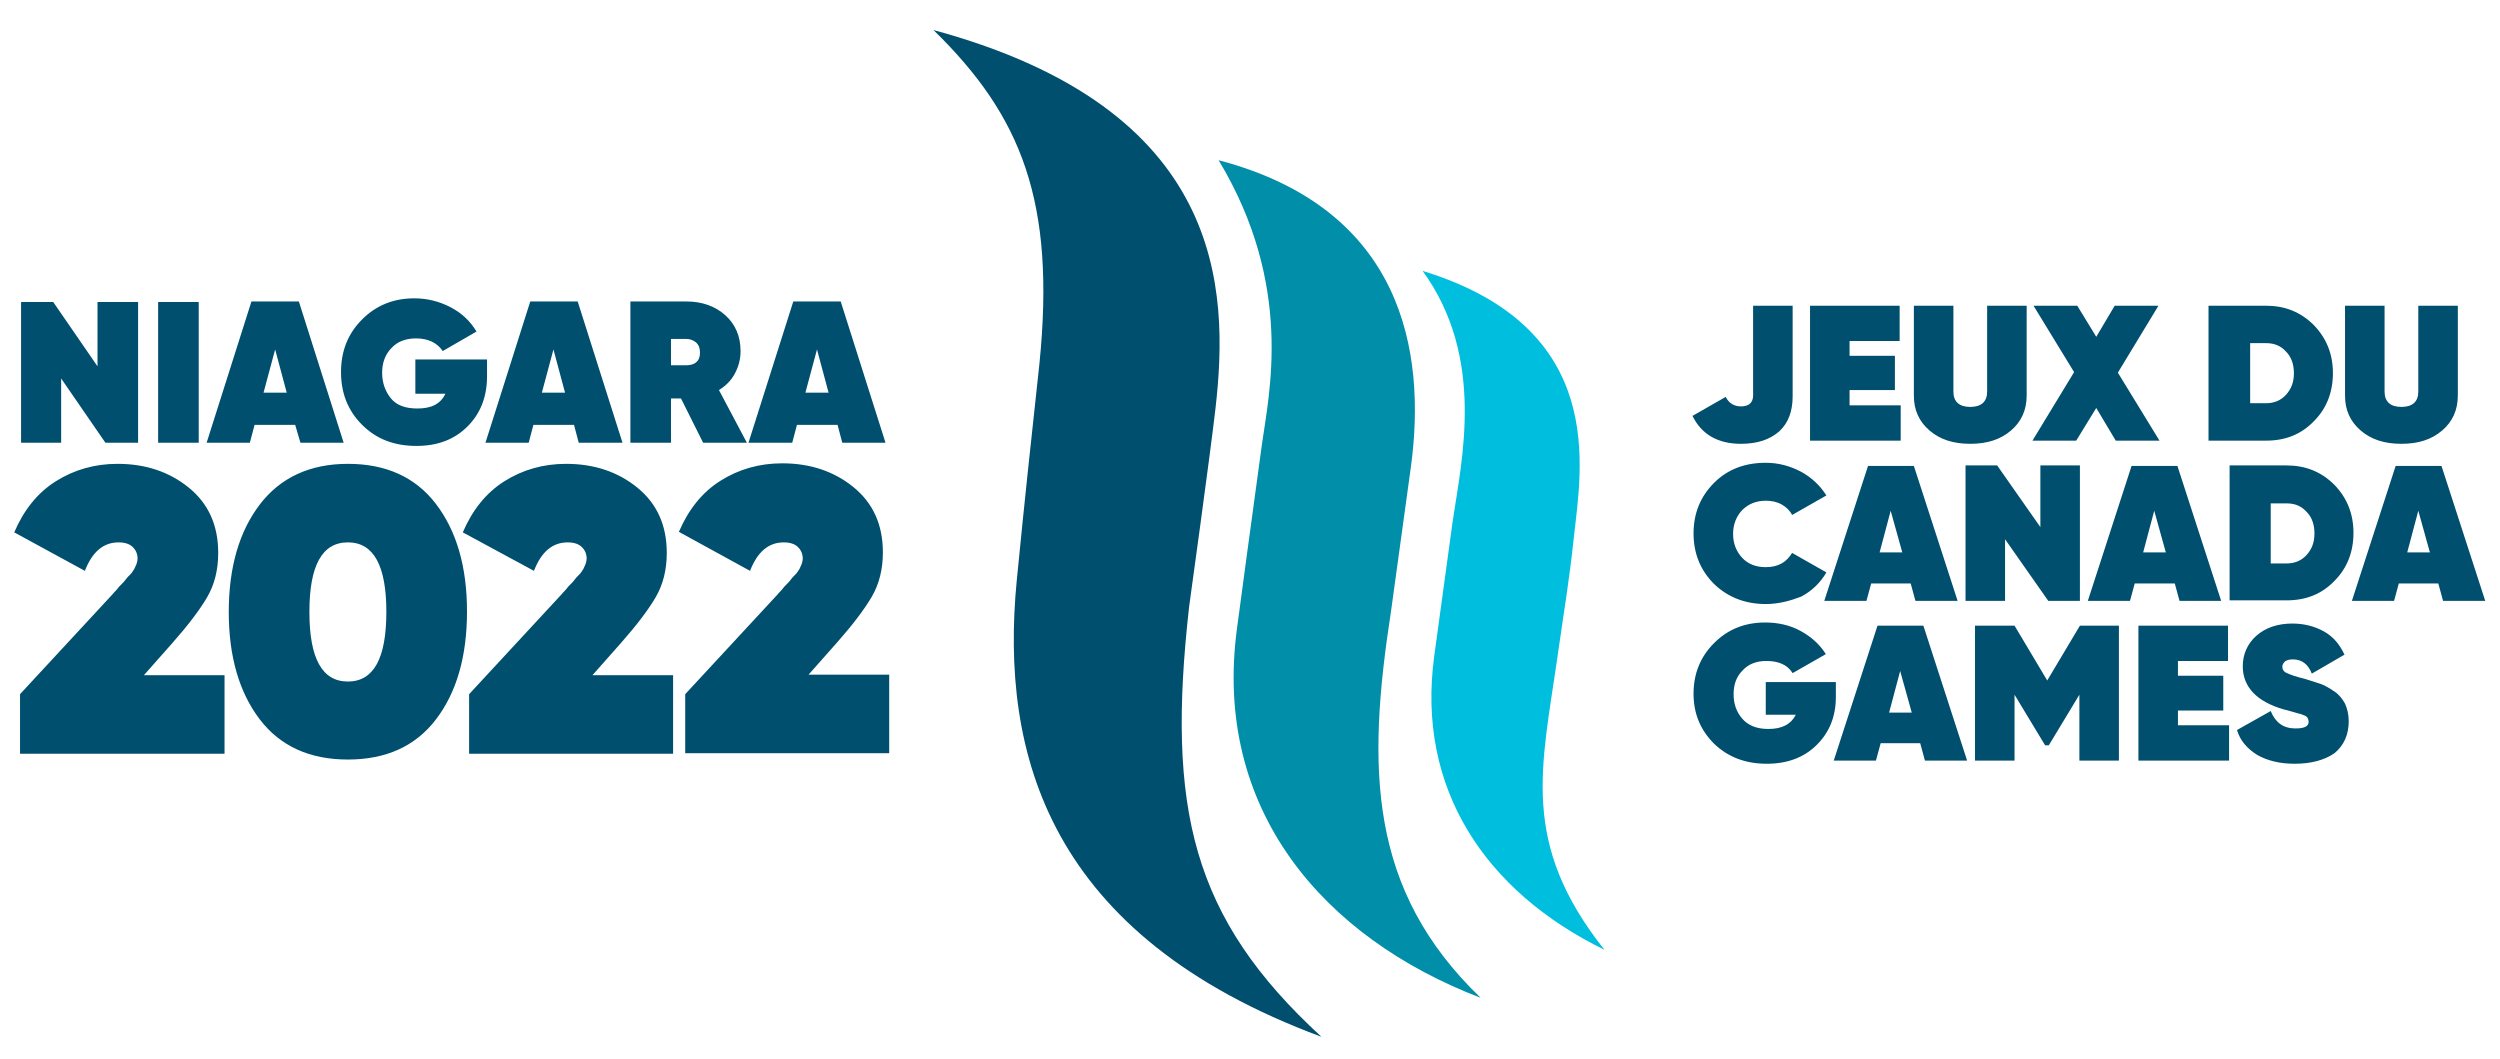 <?xml version="1.0" encoding="utf-8"?>
<!-- Generator: Adobe Illustrator 24.2.1, SVG Export Plug-In . SVG Version: 6.00 Build 0)  -->
<svg version="1.1" id="Layer_1" xmlns="http://www.w3.org/2000/svg" xmlns:xlink="http://www.w3.org/1999/xlink" x="0px" y="0px"
	 viewBox="0 0 474.3 201" enable-background="new 0 0 474.3 201" xml:space="preserve">
<g id="Horizontal-CMYK">
	<path fill="#004F6F" d="M435.3,144.9c-2.8,0-5.2-0.6-7.1-1.7c-1.9-1.2-3.2-2.7-3.8-4.7l6.4-3.6c0.9,2.2,2.4,3.3,4.7,3.3
		c1.7,0,2.5-0.4,2.5-1.3c0-0.2-0.1-0.5-0.2-0.7c-0.1-0.2-0.4-0.4-0.7-0.5c-0.3-0.1-0.7-0.3-0.9-0.3c-0.3-0.1-0.7-0.2-1.4-0.4
		c-0.6-0.2-1.1-0.3-1.5-0.4c-5.2-1.5-7.8-4.3-7.8-8.2c0-2.3,0.9-4.3,2.6-5.8c1.7-1.5,4-2.3,6.8-2.3c2.2,0,4.2,0.5,6,1.5
		c1.8,1,3,2.5,3.9,4.4l-6.2,3.6c-0.7-1.8-1.9-2.7-3.6-2.7c-0.6,0-1.1,0.1-1.5,0.4c-0.3,0.3-0.5,0.6-0.5,1c0,0.5,0.3,1,0.9,1.2
		c0.6,0.3,1.7,0.7,3.4,1.1c1.2,0.4,2.3,0.7,3.1,1c0.8,0.3,1.6,0.8,2.5,1.4c0.9,0.6,1.5,1.4,2,2.3c0.4,0.9,0.7,2,0.7,3.3
		c0,2.6-0.9,4.6-2.7,6.1C441,144.2,438.5,144.9,435.3,144.9L435.3,144.9z M348.3,129.2v3c0,3.7-1.2,6.7-3.6,9.1
		c-2.4,2.4-5.6,3.6-9.5,3.6c-4.1,0-7.4-1.3-10-3.8c-2.6-2.6-3.9-5.7-3.9-9.5c0-3.8,1.3-7,3.9-9.6c2.6-2.6,5.8-3.9,9.7-3.9
		c2.4,0,4.7,0.5,6.7,1.6c2,1.1,3.6,2.5,4.8,4.4l-6.3,3.6c-1-1.6-2.7-2.3-5-2.3c-1.9,0-3.4,0.6-4.5,1.8c-1.2,1.2-1.7,2.7-1.7,4.5
		c0,1.8,0.5,3.3,1.6,4.6c1.1,1.3,2.7,2,5,2c2.6,0,4.3-0.9,5.2-2.7H335v-6.2H348.3L348.3,129.2z M402,118.7v25.6h-7.5v-12.5l-5.8,9.6
		h-0.7l-5.8-9.6v12.5h-7.5v-25.6h7.5l6.2,10.4l6.2-10.4H402L402,118.7z M413.2,137.6h9.7v6.7h-17.2v-25.6h17v6.7h-9.5v2.8h8.6v6.6
		h-8.6V137.6L413.2,137.6z M365.2,144.3l-0.9-3.3h-7.5l-0.9,3.3h-8l8.3-25.6h8.7l8.3,25.6H365.2L365.2,144.3z M358.4,135.2h4.3
		l-2.2-7.9L358.4,135.2L358.4,135.2z M335,114.6c-3.9,0-7.2-1.3-9.8-3.8c-2.6-2.6-3.9-5.8-3.9-9.6c0-3.8,1.3-7,3.9-9.6
		c2.6-2.6,5.9-3.8,9.8-3.8c2.4,0,4.6,0.6,6.7,1.7c2,1.1,3.6,2.6,4.8,4.5l-6.5,3.7c-0.4-0.8-1.1-1.5-2-2c-0.9-0.5-1.9-0.7-3-0.7
		c-1.8,0-3.3,0.6-4.5,1.8c-1.1,1.2-1.7,2.7-1.7,4.5c0,1.8,0.6,3.3,1.7,4.5c1.1,1.2,2.6,1.8,4.5,1.8c1.1,0,2.1-0.2,3-0.7
		c0.9-0.5,1.5-1.2,2-2l6.5,3.7c-1.1,1.9-2.7,3.5-4.8,4.6C339.6,114,337.4,114.6,335,114.6L335,114.6z M387.1,88.3h7.5V114h-6
		l-8.2-11.7V114h-7.5V88.3h6l8.2,11.7V88.3L387.1,88.3z M413.5,114l-0.9-3.3H405l-0.9,3.3h-8l8.3-25.6h8.7l8.3,25.6H413.5L413.5,114
		z M363.4,114l-0.9-3.3H355l-0.9,3.3h-8l8.3-25.6h8.7l8.3,25.6H363.4L363.4,114z M433.8,88.3c3.6,0,6.6,1.2,9.1,3.7
		c2.4,2.5,3.6,5.5,3.6,9.1c0,3.6-1.2,6.7-3.6,9.1c-2.4,2.5-5.4,3.7-9.1,3.7H423V88.3H433.8L433.8,88.3z M463.5,114l-0.9-3.3h-7.5
		l-0.9,3.3h-8l8.3-25.6h8.7l8.3,25.6H463.5L463.5,114z M433.8,106.9c1.5,0,2.8-0.5,3.8-1.6c1-1.1,1.5-2.4,1.5-4.1
		c0-1.7-0.5-3.1-1.5-4.1c-1-1.1-2.2-1.6-3.8-1.6h-3v11.4H433.8L433.8,106.9z M356.6,104.8h4.3l-2.2-7.9L356.6,104.8L356.6,104.8z
		 M456.7,104.8h4.3l-2.2-7.9L456.7,104.8L456.7,104.8z M406.6,104.8h4.3l-2.2-7.9L406.6,104.8L406.6,104.8z M463.3,81.7
		c-2,1.7-4.5,2.5-7.7,2.5c-3.2,0-5.7-0.8-7.7-2.5c-2-1.7-3-3.9-3-6.6V58h7.5v16.3c0,1.9,1.1,2.9,3.2,2.9c2.1,0,3.2-1,3.2-2.9V58h7.5
		V75C466.3,77.8,465.3,80,463.3,81.7L463.3,81.7z M381.5,81.7c-2,1.7-4.5,2.5-7.7,2.5s-5.7-0.8-7.7-2.5c-2-1.7-3-3.9-3-6.6V58h7.5
		v16.3c0,1.9,1.1,2.9,3.2,2.9c2.1,0,3.2-1,3.2-2.9V58h7.5V75C384.5,77.8,383.5,80,381.5,81.7L381.5,81.7z M330.3,84.2
		c-4.4,0-7.5-1.8-9.2-5.3l6.3-3.6c0.6,1.2,1.6,1.8,2.9,1.8c1.5,0,2.3-0.7,2.3-2.1V58h7.5v17.2c0,2.8-0.8,5-2.5,6.6
		C335.8,83.4,333.4,84.2,330.3,84.2L330.3,84.2z M409.7,83.6h-8.3l-3.7-6.2l-3.8,6.2h-8.3l7.9-13L385.8,58h8.3l3.6,5.9l3.5-5.9h8.3
		l-7.7,12.7L409.7,83.6L409.7,83.6z M429.9,58c3.6,0,6.6,1.2,9.1,3.7c2.4,2.5,3.6,5.5,3.6,9.1c0,3.6-1.2,6.7-3.6,9.1
		c-2.4,2.5-5.4,3.7-9.1,3.7H419V58H429.9L429.9,58z M350.9,76.9h9.7v6.7h-17.2V58h17v6.7h-9.5v2.8h8.6V74h-8.6V76.9L350.9,76.9z
		 M429.9,76.5c1.5,0,2.8-0.5,3.8-1.6c1-1.1,1.5-2.4,1.5-4.1c0-1.7-0.5-3.1-1.5-4.1c-1-1.1-2.2-1.6-3.8-1.6h-3v11.4H429.9L429.9,76.5
		z"/>
	<g>
		<path fill="#00BFDE" d="M269.9,51.4c12,16.5,7.4,36,5.7,47.5c-0.8,5.8-2.7,19.8-3.5,25.6c-3.4,25,9.6,44.6,32.3,55.7
			c-16.1-20.3-11.9-34.6-8.9-55.7c1.3-9.2,2.1-13.4,3.1-22.6C300,88.9,305.2,62.2,269.9,51.4L269.9,51.4z"/>
		<path fill="#008EA8" d="M231.2,30.4c14.4,23.9,9.5,44.5,8.2,54c-1.9,13.7-3.9,28.8-4.7,34.7c-4.7,34.5,16.4,58.8,46.2,70.2
			c-21.3-20.5-21.6-43.6-17-73.3c0,0,2-14.4,3.8-27.6C270.6,66.7,266.2,39.6,231.2,30.4L231.2,30.4z"/>
		<path fill="#004F6F" d="M177.1,5.7c55.3,15,56.1,49,53.5,71.8c-0.9,8-5,37.6-5,37.6c-4.3,38.3,0.5,59,25.1,81.6
			c-51.8-19.2-61-53.6-57.8-86.6c1.7-17.2,2.4-23.5,4.3-41.1C200.3,38.2,193.8,22,177.1,5.7L177.1,5.7z"/>
	</g>
	<path fill="#004F6F" d="M3.8,142.9v-11.2l17.5-18.9c0.3-0.4,0.8-0.8,1.3-1.5c0.6-0.6,1-1,1.2-1.3c0.2-0.3,0.5-0.6,0.9-1
		c0.4-0.4,0.6-0.8,0.8-1.1c0.1-0.3,0.3-0.6,0.4-0.9c0.1-0.3,0.2-0.7,0.2-1c0-0.9-0.3-1.6-0.9-2.2c-0.6-0.6-1.5-0.9-2.7-0.9
		c-2.9,0-5,1.8-6.4,5.4L2.7,101c1.8-4.2,4.4-7.5,7.9-9.7C14.1,89.1,18,88,22.3,88c5.3,0,9.8,1.5,13.5,4.5s5.6,7.1,5.6,12.4
		c0,3.2-0.7,6-2.1,8.4c-1.4,2.4-3.6,5.3-6.6,8.7l-5.4,6.1h15.3v14.9H3.8z M82.7,136.5c-3.9,5.1-9.5,7.6-16.7,7.6
		c-7.2,0-12.8-2.5-16.7-7.6c-3.9-5.1-5.9-11.9-5.9-20.4c0-8.5,2-15.3,5.9-20.4C53.2,90.6,58.8,88,66,88c7.2,0,12.8,2.5,16.7,7.6
		c3.9,5.1,5.9,11.9,5.9,20.4C88.6,124.6,86.6,131.4,82.7,136.5z M58.7,116.1c0,8.8,2.4,13.2,7.3,13.2c4.9,0,7.3-4.4,7.3-13.2
		c0-8.8-2.4-13.2-7.3-13.2C61.1,102.9,58.7,107.3,58.7,116.1z M89,142.9v-11.2l17.5-18.9c0.3-0.4,0.8-0.8,1.3-1.5
		c0.6-0.6,1-1,1.2-1.3c0.2-0.3,0.5-0.6,0.9-1c0.4-0.4,0.6-0.8,0.8-1.1c0.1-0.3,0.3-0.6,0.4-0.9c0.1-0.3,0.2-0.7,0.2-1
		c0-0.9-0.3-1.6-0.9-2.2c-0.6-0.6-1.5-0.9-2.7-0.9c-2.9,0-5,1.8-6.4,5.4L87.8,101c1.8-4.2,4.4-7.5,7.9-9.7c3.5-2.2,7.4-3.3,11.7-3.3
		c5.3,0,9.8,1.5,13.5,4.5s5.6,7.1,5.6,12.4c0,3.2-0.7,6-2.1,8.4c-1.4,2.4-3.6,5.3-6.6,8.7l-5.4,6.1h15.3v14.9H89z M130,142.9v-11.2
		l17.5-18.9c0.3-0.4,0.8-0.8,1.3-1.5c0.6-0.6,1-1,1.2-1.3c0.2-0.3,0.5-0.6,0.9-1c0.4-0.4,0.6-0.8,0.8-1.1c0.1-0.3,0.3-0.6,0.4-0.9
		c0.1-0.3,0.2-0.7,0.2-1c0-0.9-0.3-1.6-0.9-2.2c-0.6-0.6-1.5-0.9-2.7-0.9c-2.9,0-5,1.8-6.4,5.4l-13.5-7.4c1.8-4.2,4.4-7.5,7.9-9.7
		c3.5-2.2,7.4-3.3,11.7-3.3c5.3,0,9.8,1.5,13.5,4.5s5.6,7.1,5.6,12.4c0,3.2-0.7,6-2.1,8.4c-1.4,2.4-3.6,5.3-6.6,8.7l-5.4,6.1h15.3
		v14.9H130z M18.5,57.3h7.7V84H20l-8.4-12.2V84H4V57.3h6.1l8.4,12.2V57.3z M30,57.3h7.7V84H30V57.3z M57,84L56,80.6h-7.7L47.4,84
		h-8.2l8.5-26.8h9L65.2,84H57z M50,74.5h4.4l-2.2-8.2L50,74.5z M92.4,68.2v3.2c0,3.8-1.2,7-3.7,9.5c-2.5,2.5-5.7,3.7-9.7,3.7
		c-4.2,0-7.6-1.3-10.3-4c-2.7-2.7-4-6-4-10c0-4,1.3-7.3,4-10c2.7-2.7,6-4,9.9-4c2.5,0,4.8,0.6,6.9,1.7c2.1,1.1,3.7,2.6,4.9,4.6
		L84,66.6c-1.1-1.6-2.8-2.4-5.1-2.4c-1.9,0-3.5,0.6-4.6,1.8c-1.2,1.2-1.8,2.8-1.8,4.7c0,1.8,0.5,3.4,1.6,4.8c1.1,1.4,2.8,2,5.1,2
		c2.7,0,4.4-0.9,5.3-2.8h-5.7v-6.5H92.4z M109.8,84l-0.9-3.4h-7.7l-0.9,3.4h-8.2l8.5-26.8h9l8.5,26.8H109.8z M102.8,74.5h4.4
		l-2.2-8.2L102.8,74.5z M133.4,84l-4.2-8.4h-1.9V84h-7.7V57.2h10.7c2.9,0,5.4,0.9,7.3,2.6c1.9,1.7,2.9,4,2.9,6.8
		c0,1.6-0.4,3-1.1,4.3c-0.7,1.3-1.7,2.3-3,3.1l5.3,10H133.4z M127.3,64.3v5h2.9c0.8,0,1.5-0.2,1.9-0.6c0.5-0.4,0.7-1,0.7-1.8
		c0-0.8-0.2-1.4-0.7-1.9c-0.5-0.4-1.1-0.7-1.9-0.7H127.3z M159.8,84l-0.9-3.4h-7.7l-0.9,3.4H142l8.5-26.8h9L168,84H159.8z
		 M152.8,74.5h4.4l-2.2-8.2L152.8,74.5z"/>
</g>
</svg>
